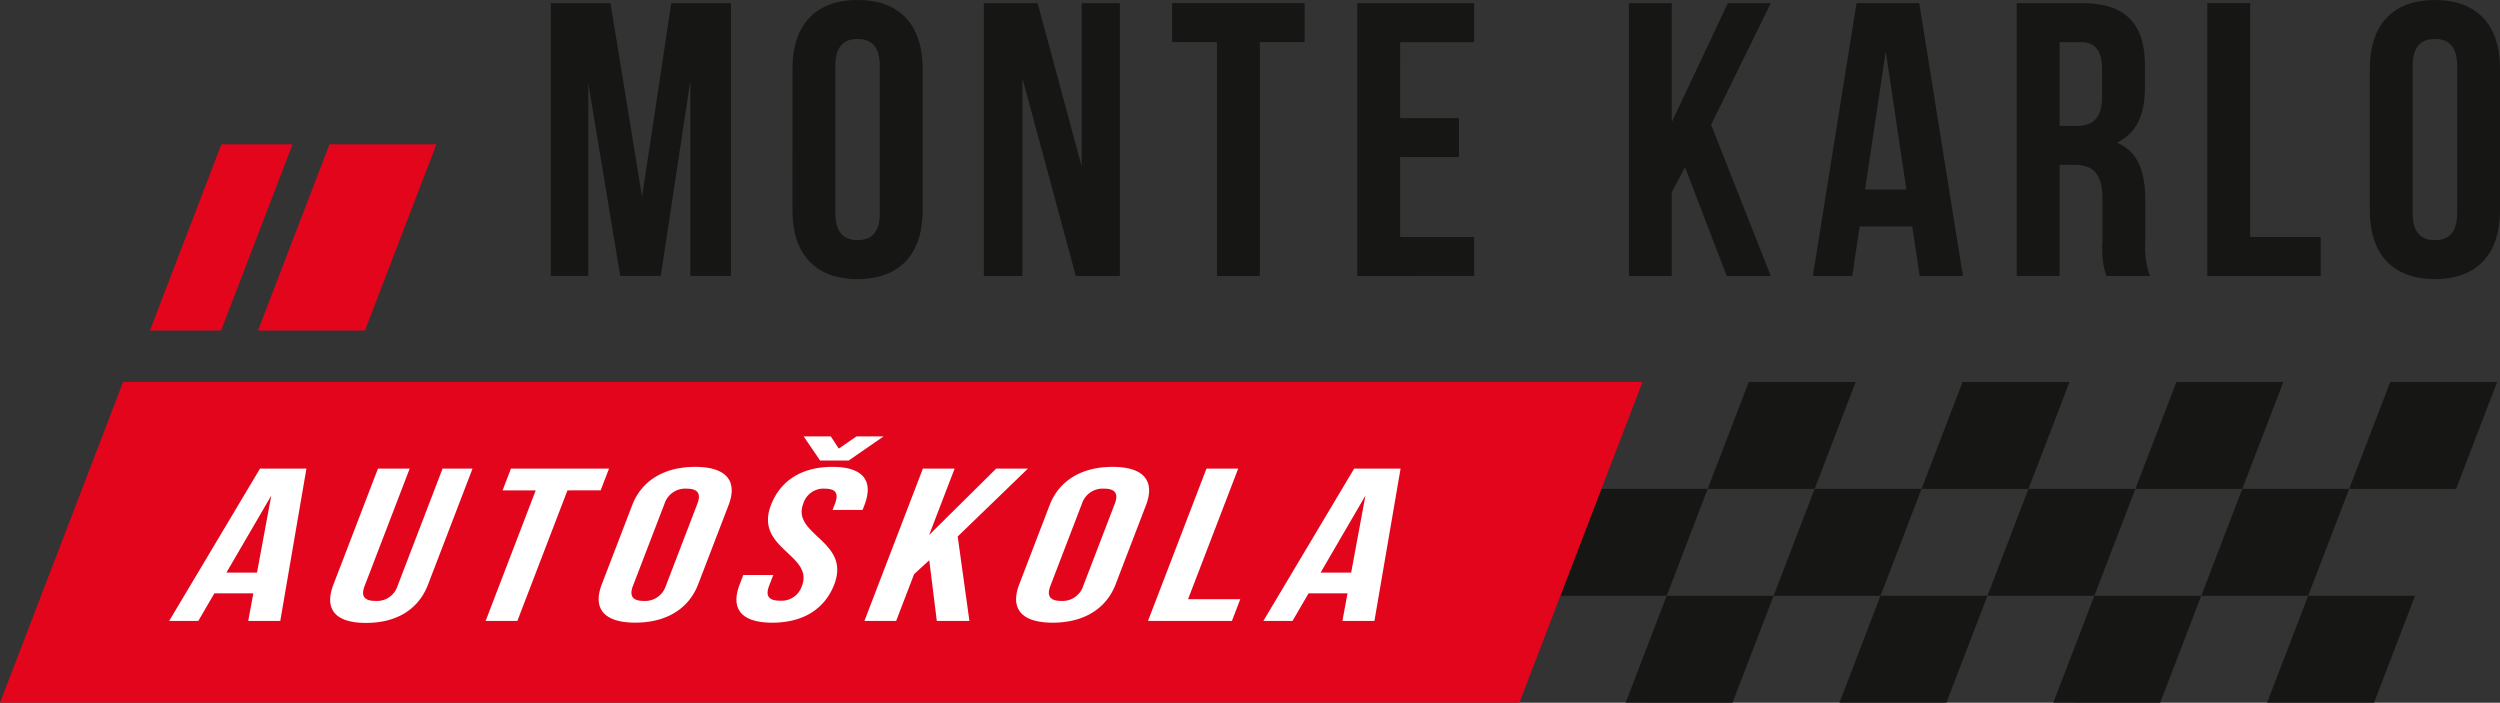 <svg xmlns="http://www.w3.org/2000/svg" xmlns:xlink="http://www.w3.org/1999/xlink" width="283.655" height="79.733" viewBox="0 0 283.655 79.733">
  <rect x="0" y="0" width="283.655" height="79.733" fill="#333333" stroke="none"/>
  <defs>
    <clipPath id="clip-path">
      <rect id="Rectangle_222" data-name="Rectangle 222" width="283.655" height="79.733" transform="translate(0 0)" fill="none"/>
    </clipPath>
  </defs>
  <g id="Group_5" data-name="Group 5" transform="translate(0 0)">
    <path id="Path_135" data-name="Path 135" d="M193.762,55.472h12.131l4.656-12.131H198.418Z" fill="#161615"/>
    <path id="Path_136" data-name="Path 136" d="M218.023,55.472h12.131l4.656-12.131H222.679Z" fill="#161615"/>
    <path id="Path_137" data-name="Path 137" d="M242.284,55.472h12.13l4.657-12.131H246.94Z" fill="#161615"/>
    <path id="Path_138" data-name="Path 138" d="M176.975,67.6h12.131l4.656-12.131H181.631Z" fill="#161615"/>
    <path id="Path_139" data-name="Path 139" d="M201.236,67.6h12.131l4.656-12.131H205.892Z" fill="#161615"/>
    <path id="Path_140" data-name="Path 140" d="M225.5,67.6h12.13l4.657-12.131H230.153Z" fill="#161615"/>
    <path id="Path_141" data-name="Path 141" d="M189.105,67.6l-4.657,12.13H196.58l4.655-12.13Z" fill="#161615"/>
    <path id="Path_142" data-name="Path 142" d="M213.367,67.6l-4.657,12.13h12.131L225.5,67.6Z" fill="#161615"/>
    <path id="Path_143" data-name="Path 143" d="M237.627,67.6l-4.656,12.13H245.1l4.656-12.13Z" fill="#161615"/>
    <path id="Path_144" data-name="Path 144" d="M271.2,43.342l-4.657,12.13h12.131l4.656-12.13Z" fill="#161615"/>
    <path id="Path_145" data-name="Path 145" d="M249.758,67.6h12.131l4.656-12.131H254.414Z" fill="#161615"/>
    <path id="Path_146" data-name="Path 146" d="M261.888,67.6l-4.657,12.13h12.131l4.656-12.13Z" fill="#161615"/>
    <path id="Path_147" data-name="Path 147" d="M13.97,43.342,0,79.733H172.391L186.36,43.342Z" fill="#e3051b"/>
    <path id="Path_148" data-name="Path 148" d="M17.01,37.5h8.076l8.109-21.123H25.118Z" fill="#e3051b"/>
    <path id="Path_149" data-name="Path 149" d="M29.276,37.5H41.407l8.108-21.123H37.385Z" fill="#e3051b"/>
    <path id="Path_150" data-name="Path 150" d="M76.164.353,72.848,22.334,69.266.353H62.5V31.311h4.247V9.421l3.627,21.89h4.6l3.36-22.2v22.2h4.6V.353Z" fill="#161615"/>
    <g id="Group_6" data-name="Group 6">
      <g id="Group_5-2" data-name="Group 5" clip-path="url(#clip-path)">
        <path id="Path_151" data-name="Path 151" d="M89.916,7.784C89.916,2.83,92.526,0,97.3,0s7.385,2.83,7.385,7.784v16.1c0,4.954-2.609,7.784-7.385,7.784s-7.387-2.83-7.387-7.784Zm4.865,16.407c0,2.212.973,3.053,2.522,3.053s2.521-.841,2.521-3.053V7.474c0-2.211-.973-3.052-2.521-3.052s-2.522.841-2.522,3.052Z" fill="#161615"/>
        <path id="Path_152" data-name="Path 152" d="M116.008,8.889V31.312h-4.379V.354h6.1l5,18.53V.354h4.334V31.312h-5Z" fill="#161615"/>
        <path id="Path_153" data-name="Path 153" d="M132.99.354h15.036V4.777h-5.085V31.312h-4.864V4.777H132.99Z" fill="#161615"/>
        <path id="Path_154" data-name="Path 154" d="M158.86,13.4h6.678v4.423H158.86v9.066h8.4v4.423H153.995V.354h13.267V4.777h-8.4Z" fill="#161615"/>
        <path id="Path_155" data-name="Path 155" d="M191.187,18.973l-1.5,2.83v9.509h-4.864V.354h4.864V13.843L196.052.354h4.864l-6.766,13.8,6.766,17.16h-5Z" fill="#161615"/>
        <path id="Path_156" data-name="Path 156" d="M222.717,31.312h-4.909l-.84-5.617H211l-.84,5.617H205.69L210.644.354h7.119Zm-11.1-9.818H216.3L213.961,5.838Z" fill="#161615"/>
        <path id="Path_157" data-name="Path 157" d="M238.992,31.312a9.513,9.513,0,0,1-.442-3.8V22.644c0-2.875-.974-3.937-3.185-3.937h-1.68v12.6H228.82V.354h7.342c5.041,0,7.208,2.344,7.208,7.12V9.906c0,3.186-1.017,5.263-3.184,6.28,2.433,1.017,3.228,3.361,3.228,6.591v4.775a9.146,9.146,0,0,0,.53,3.76ZM233.685,4.777v9.508h1.9c1.814,0,2.92-.8,2.92-3.273V7.961c0-2.212-.753-3.184-2.477-3.184Z" fill="#161615"/>
        <path id="Path_158" data-name="Path 158" d="M250.444.354h4.865V26.889h8v4.423H250.444Z" fill="#161615"/>
        <path id="Path_159" data-name="Path 159" d="M268.883,7.784c0-4.954,2.61-7.784,7.387-7.784s7.385,2.83,7.385,7.784v16.1c0,4.954-2.609,7.784-7.385,7.784s-7.387-2.83-7.387-7.784Zm4.865,16.407c0,2.212.973,3.053,2.522,3.053s2.521-.841,2.521-3.053V7.474c0-2.211-.973-3.052-2.521-3.052s-2.522.841-2.522,3.052Z" fill="#161615"/>
        <path id="Path_160" data-name="Path 160" d="M31.8,70.451H28.162l.583-3.134H24.326L22.5,70.451H19.194L29.5,53.169h5.268Zm-6.11-5.481h3.47l1.62-8.739Z" fill="#fff"/>
        <path id="Path_161" data-name="Path 161" d="M46.483,53.17,41.365,66.5c-.473,1.234.077,1.679,1.222,1.679A2.433,2.433,0,0,0,45.1,66.5L50.214,53.17h3.4L48.565,66.329c-1.062,2.766-3.5,4.347-7.034,4.347s-4.762-1.581-3.7-4.347L42.883,53.17Z" fill="#fff"/>
        <path id="Path_162" data-name="Path 162" d="M57.973,53.17H69.1l-.949,2.468H64.388L58.7,70.452H55.1l5.685-14.814H57.025Z" fill="#fff"/>
        <path id="Path_163" data-name="Path 163" d="M71.731,57.317c1.062-2.764,3.6-4.345,7.134-4.345s4.86,1.581,3.8,4.345L79.213,66.3c-1.061,2.765-3.6,4.346-7.133,4.346s-4.86-1.581-3.8-4.346Zm.086,9.159c-.475,1.236.063,1.705,1.209,1.705a2.467,2.467,0,0,0,2.521-1.705l3.581-9.33c.475-1.236-.065-1.7-1.21-1.7a2.463,2.463,0,0,0-2.519,1.7Z" fill="#fff"/>
        <path id="Path_164" data-name="Path 164" d="M94.443,52.972c3.5,0,4.7,1.581,3.635,4.345l-.209.544H94.464l.276-.715c.474-1.236,0-1.7-1.146-1.7a2.389,2.389,0,0,0-2.454,1.7c-1.365,3.554,5.414,4.221,3.519,9.158-1.06,2.765-3.5,4.346-7.033,4.346s-4.761-1.581-3.7-4.346l.408-1.061h3.4l-.473,1.233c-.475,1.236.075,1.679,1.221,1.679a2.429,2.429,0,0,0,2.508-1.679c1.366-3.554-5.414-4.221-3.519-9.159,1.062-2.764,3.468-4.345,6.969-4.345m-.178-3.456.908,1.383,2.006-1.383h3.075l-3.964,2.74H93.05l-1.862-2.74Z" fill="#fff"/>
        <path id="Path_165" data-name="Path 165" d="M105.435,63.564l-1.72,1.581-2.037,5.307h-3.6l6.634-17.282h3.6l-2.891,7.53,7.605-7.53h3.6l-7.964,7.7,1.329,9.579h-3.7Z" fill="#fff"/>
        <path id="Path_166" data-name="Path 166" d="M119.092,57.317c1.061-2.764,3.6-4.345,7.135-4.345s4.858,1.581,3.8,4.345l-3.45,8.987c-1.061,2.765-3.6,4.346-7.134,4.346s-4.859-1.581-3.8-4.346Zm.085,9.159c-.475,1.236.066,1.705,1.212,1.705a2.463,2.463,0,0,0,2.518-1.705l3.583-9.33c.474-1.236-.065-1.7-1.211-1.7a2.465,2.465,0,0,0-2.519,1.7Z" fill="#fff"/>
        <path id="Path_167" data-name="Path 167" d="M136.888,53.17h3.6L134.8,67.983h5.924l-.948,2.469h-9.523Z" fill="#fff"/>
        <path id="Path_168" data-name="Path 168" d="M155.945,70.451h-3.633l.583-3.134h-4.419l-1.825,3.134h-3.307l10.3-17.282h5.268Zm-6.11-5.481h3.47l1.62-8.739Z" fill="#fff"/>
      </g>
    </g>
  </g>
</svg>
